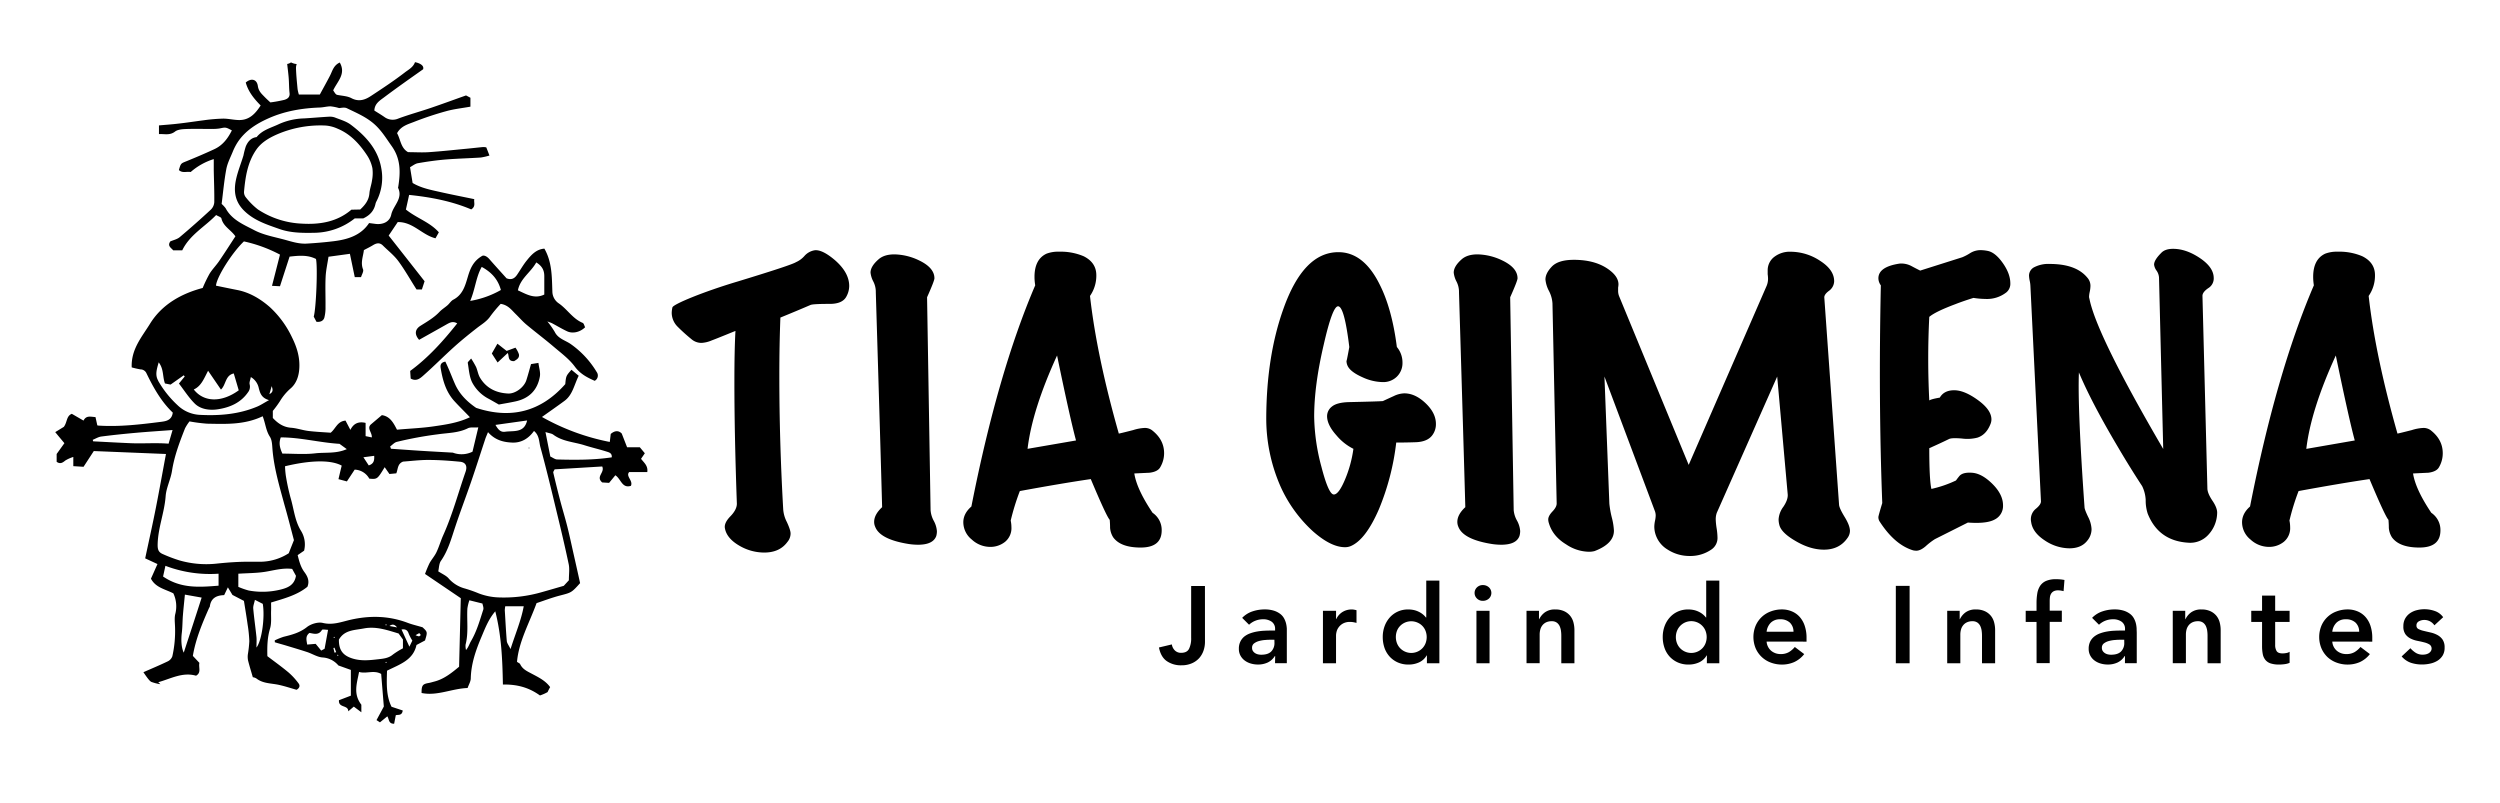 <svg id="Capa_1" data-name="Capa 1" xmlns="http://www.w3.org/2000/svg" viewBox="0 0 1253.28 402.46"><path d="M236,340.17c.16-7.34,2.48-14.05,5.29-20.71,1.88-4.43,3.53-8.93,7-13,3.13,12.29,3.59,24.41,3.82,36.7,6.84-.1,12.75,1.3,18.57,5.48a20.5,20.5,0,0,0,3.84-1.69v0a27.73,27.73,0,0,1,1.27-2.49c-2.33-3.24-5.8-4.9-9.08-6.65-2.37-1.27-4.72-2.25-5.94-4.85-.22-.44-.89-.67-1.59-1.17.93-10.3,6.09-19.24,9.81-29.44,3.58-1.18,7.55-2.71,11.64-3.78,5.76-1.5,5.82-1.37,10.18-6.25-1-4.58-2.09-9.41-3.18-14.24s-2.05-9.4-3.22-14.07c-1.1-4.38-2.43-8.7-3.58-13.07q-1.83-7-3.47-14c-.11-.45.41-1,.67-1.65l23.86-1.44c1.47,3.06-3.42,5.06,0,8l3.46.22,3.13-3.81c2.82,1.77,3.31,6.72,7.8,5.3,1.24-2.64-2.78-4.81-.85-6.92h9.06c.47-3.19-1.73-4.74-3.13-6.63l1.9-2.78-2.5-3h-6.39l-2.68-6.88c-1.44-1.53-3.37-1.65-5.52.2-.14,1.17-.3,2.46-.48,4a113,113,0,0,1-34-12.52c3.87-2.76,7.62-5.36,11.3-8.07,4.07-3,4.81-7.92,7.12-12.59l-3.63-3c-2.71,3.07-2.71,3.07-3.1,7.2-12.35,14-27.47,17.58-44.68,11.9-4.74-3.25-8.41-7-10.6-11.94-1-2.25-1.89-4.54-2.84-6.8-.65-1.53-1.34-3.05-2-4.46-2.33.44-2.58,1.79-2.36,3.16,1,6.13,2.61,12,6.95,16.73,2.37,2.58,4.86,5,7.73,8-5.94,2.83-12,3.67-18.14,4.57s-12.16,1.1-18.43,1.68c-1.73-3.37-3.45-6.7-7.58-7.3L186,212.71c-2.27,2,.56,3.95.4,6.57l-3.12-.64V212c-4-.94-6.22.69-7.63,3.5l-2.44-4.65c-4.12.37-4.89,4-7.44,6.08-3.6-.27-7.42-.43-11.2-.89-2.89-.36-5.71-1.38-8.6-1.6-3.85-.28-6.63-2.15-9.2-4.91V206a55.73,55.73,0,0,0,3.59-4.91,26.43,26.43,0,0,1,5.46-6.48c2.8-2.48,4-6.12,4.22-9.88.37-5.58-1.2-10.69-3.68-15.66a49.16,49.16,0,0,0-11.09-15.12c-4.58-4-10-7.33-16.29-8.56-3.57-.7-7.14-1.45-10.7-2.18.29-4.2,8-16.51,14-22.19a71.24,71.24,0,0,1,18.08,6.62c-1.37,5.37-2.63,10.34-4,15.65l4,.21c1.61-5,3.21-9.91,4.81-14.85,4.79-.55,9.15-.91,13.23,1.17.92,3.68.11,24.76-1.12,28.91l1.36,2.58c1.86.25,3.43-.41,3.94-2a19.93,19.93,0,0,0,.6-5.53c.06-5-.18-10,.06-15,.16-3.31.92-6.6,1.44-10.07l10.73-1.47c.87,4.15,1.66,8,2.44,11.69H181c.35-1.24,1.41-2.86,1-3.89-1.36-3.45.09-6.56.42-9.66,1.65-.88,3.21-1.63,4.68-2.54,1.7-1,3.27-1.32,4.83.22,2.59,2.57,5.55,4.86,7.7,7.75,3.3,4.46,6,9.32,9.19,14.3h2.68l1.35-4.12c-6-7.64-11.88-15.15-18-22.9l4.54-6.76c7.69-.14,12.14,6.44,18.93,8.13l1.68-3c-4.51-5.12-11-7-16.52-11.42.47-2.09,1-4.44,1.62-7.33,11.11,1.15,21.44,3.17,31.13,7.27,2.48-1.57,1.18-3.53,1.55-5.14-5.79-1.2-11.06-2.23-16.3-3.4-5.09-1.15-10.28-2.09-14.63-4.72-.44-2.71-.82-5-1.29-7.9,1.17-.62,2.47-1.73,3.91-2,4.57-.8,9.19-1.46,13.81-1.85,5.9-.48,11.82-.61,17.73-1a30.57,30.57,0,0,0,4.36-1c-.69-1.78-1.15-3-1.59-4.09a8.59,8.59,0,0,0-1.54-.17c-2.78.26-5.54.59-8.32.85-6.3.6-12.59,1.29-18.9,1.72-3.42.24-6.87,0-10.45,0-3.7-2.1-3.72-6.3-5.51-9.51,1.93-3.58,5.4-4.45,8.43-5.64a159.79,159.79,0,0,1,16.18-5.39c3.91-1.09,8-1.52,12.16-2.27V49l-2.2-1.16c-6,2.12-11.82,4.27-17.73,6.28-5.37,1.82-10.85,3.32-16.17,5.29a7,7,0,0,1-7-.74c-1.66-1.16-3.41-2.19-5.06-3.24.12-3.45,2.7-5,4.65-6.46,6.48-4.87,13.12-9.53,19.79-14.24.61-1.91-1.71-3.09-4.07-3.56-.93,2.61-3.33,3.78-5.11,5.16-5.44,4.19-11.21,8-16.93,11.76-3,2-6.13,3.07-9.81,1.14-1.87-1-4.2-1.15-6.34-1.52-1.37-.23-1.38-.13-2.82-2.42,2.1-4.52,6.55-8.19,3.3-13.94-3.23,1.46-3.72,4.39-5,6.79-1.67,3.22-3.45,6.38-5,9.26h-10.5a21.46,21.46,0,0,1-.65-2.73c-.33-3.51-.69-7-.8-10.56a6.38,6.38,0,0,1,.35-2,7.74,7.74,0,0,1-2.84-.83,4.73,4.73,0,0,1-1.92.79c.3,2.65.59,4.86.76,7.08.2,2.51.14,5,.43,7.54.25,2.12-1.18,2.95-2.62,3.37a64.78,64.78,0,0,1-7,1.28c-1.09-1-2.18-2-3.22-3.09-1.44-1.45-2.72-2.75-3.06-5.15-.48-3.4-3.33-4.09-6.06-1.74,1.21,4.47,4,8,7.47,11.52-2.66,4.12-5.72,7.44-11,7.3-2.63-.06-5.25-.73-7.87-.71a84,84,0,0,0-9.35.78C98,60.82,93.58,61.52,89.16,62c-3,.36-6.1.57-9.47.87v4.35c2.82-.14,5.46.78,8.11-1.3,1.33-1,3.6-1.17,5.47-1.24,4.47-.16,9,0,13.43-.06a19,19,0,0,0,3.54-.25c2.9-.6,2.89-.65,6,1-2,4-4.57,7.44-8.7,9.37-4.63,2.16-9.35,4.16-14.08,6.09-2.75,1.11-2.8,1-3.78,4.41,1.75,1.71,3.94.6,5.91,1a31.84,31.84,0,0,1,11.57-6.48c0,2.12,0,3.86,0,5.59.1,5.35.34,10.71.26,16.06a5.75,5.75,0,0,1-1.73,3.69c-5.09,4.71-10.29,9.33-15.6,13.79-1.28,1.08-3.15,1.45-4.7,2.13-1.61,2.28.37,3.19,1.46,4.49h4.5c3.78-7.83,11.35-11.82,17-17.71,1,.64,2.5,1,2.66,1.74.93,4,4.8,5.71,7,8.93-2.73,4.18-5.38,8.34-8.16,12.41-1.48,2.18-3.38,4.07-4.77,6.3a70.73,70.73,0,0,0-3.47,7.18c-10.3,2.73-20.3,8-26.44,18-4,6.5-9.53,12.72-9.14,21.82a43.63,43.63,0,0,0,4.4,1A3.27,3.27,0,0,1,73.36,187c3.52,7.27,7.44,14.32,13.25,19.84-.47,3.92-3.52,4.33-5.94,4.64-10.37,1.32-20.77,2.55-31.27,1.88a3,3,0,0,1-.62-.13c-.31-1.43-.6-2.74-.91-4.14-2.37-.12-4.62-1-6,1.76L36,207.45c-2.83,1.15-2.21,4.18-4,6.54l-4.31,2.64c1.61,2,2.94,3.55,4.6,5.54l-3.89,5.42v3.91c1.75,1.29,3,.48,4.35-.64a18.35,18.35,0,0,1,4-1.79v4.62l5.13.32c1.8-2.75,3.53-5.42,5.14-7.89l36.18,1.47c-1.74,9.28-3.29,18-5,26.68s-3.6,17.08-5.42,25.64l6.16,2.86c-1.21,2.7-2.21,5-3.27,7.33,2.36,4.52,7.16,5.27,11.24,7.36a15.33,15.33,0,0,1,1,10.18c-.55,2.08-.23,4.42-.16,6.64A57.74,57.74,0,0,1,86.4,329a4.49,4.49,0,0,1-2.3,2.54c-3.95,1.91-8,3.59-12.21,5.45,1.26,1.83,3,4.45,4,4.86A21.5,21.5,0,0,0,80.42,343L79.33,342c6.41-1.78,12.15-5.2,18.94-3.26,2.81-1.52,1.16-4.19,1.7-6.43l-3.29-3.49c1.38-8.34,4.65-16.22,8.11-24,.12-.27.37-.51.4-.78.53-4.17,3.31-5.59,7.18-5.69l1.87-3.91,2.29,3.8,5.76,3c.61,3.83,1.29,7.85,1.85,11.89a66.64,66.64,0,0,1,.85,8.32,58.4,58.4,0,0,1-.73,6.54,9.76,9.76,0,0,0,.09,3.1c.66,2.66,1.49,5.28,2.39,8.41a4.48,4.48,0,0,1,1.81.64c3.32,2.59,7.4,2.35,11.2,3.18,3,.65,5.88,1.62,8.92,2.48,1.26-.69,2-1.88,1-3.21a33.61,33.61,0,0,0-5-5.46c-3.47-2.91-7.17-5.54-10.64-8.19-.12-4.94,0-9.35,1.33-13.8.86-2.81.43-6,.54-9,.05-1.3,0-2.61,0-4.1,6.59-2,13.11-3.72,18.21-7.89,1.24-3-.08-5.42-1.5-7.34-1.91-2.59-2.61-5.43-3.39-8.52l3.23-2.23a12.92,12.92,0,0,0-1.52-9.89c-3.17-5.09-3.6-11.06-5.27-16.63a106.86,106.86,0,0,1-2.38-11.13,44.1,44.1,0,0,1-.39-4.67c13-3.13,23.1-3.24,28.41-.32-.49,2-1,4.12-1.62,6.79l4.22,1.13,3.9-5.91a8.71,8.71,0,0,1,7.33,4.52c4,.35,4,.35,7.72-5.74l2.38,3.41,3.44-.33c.9-2.15.53-4.78,3.39-5.88,4-.29,8.37-.85,12.72-.83,5.27,0,10.54.39,15.78.89,2.83.27,3.84,2.11,2.85,5-3.69,10.6-6.56,21.49-11.18,31.77-1.26,2.79-2.09,5.78-3.4,8.54-.93,2-2.45,3.64-3.51,5.56a57,57,0,0,0-2.25,5.39L231,299.88c-.28,11.56-.57,23.16-.85,34.36-4.06,3.38-7.72,6.22-12.36,7.42-1,.26-1.95.57-2.95.74-3,.51-3.53,1.26-3.5,5,7.8,1.63,15-2.19,23.08-2.49C234.92,343.37,235.93,341.78,236,340.17ZM113.11,104.39a14.7,14.7,0,0,0-2-2.16c.74-5.82,1.26-11.64,2.32-17.35.55-3,2-5.77,3.16-8.59a28.92,28.92,0,0,1,2.56-5c3.8-5.74,9.38-9.26,15.51-12,8.16-3.62,16.79-5.07,25.66-5.39,1.78-.06,3.56-.57,5.34-.59a23.44,23.44,0,0,1,4.31.86c.83,0,2.66-.53,3.93.09,4.8,2.34,9.77,4.39,13.87,8.08,3.52,3.16,5.82,7,8.52,10.8,4.75,6.61,4.47,13.39,3.34,20.61,0,.14-.13.31-.08.41,2.62,5.38-2.45,8.91-3.42,13.45-.76,3.57-4.15,5.14-8,4.62l-3.11-.41c-4.12,6.29-10.94,8.26-17.65,9.09-4.43.55-9,.94-13.53,1.21-3.79.23-7.29-.88-10.81-1.86-5.34-1.48-11-2.4-15.82-5C122,112.55,116.15,110.13,113.11,104.39Zm23.1,89.17c.54,1.78.93,2.89-1.17,4.06C135.49,196.07,135.76,195.11,136.21,193.56Zm-31.89-7.7,6.45,9.44c2.62-2.51,2.08-7.11,6.42-8.09.9,3,1.7,5.77,2.49,8.46-8.53,6.19-17.48,6.07-22.54-.42C100.9,193.53,102.22,189.86,104.32,185.86Zm-25,5c-1.67-2.89-.76-5.69.24-9.21,2.64,3.43,1.86,7.15,3.14,10.58l2.82.56,6.59-4.65.5.58-2.9,3.56c2.65,3.42,4.93,7.05,7.89,10s7.54,3.53,11.61,2.9c6-.92,11.48-3.23,15.15-8.56a4.59,4.59,0,0,0,.78-4c-.22-1,.33-2.13.61-3.6a8.41,8.41,0,0,1,4,5.64c.62,2.32,1.29,4.86,5.12,5.92-2.51,1.39-4.18,2.52-6,3.28-9.26,3.87-19,4.64-28.89,4.1a17.24,17.24,0,0,1-11-4.86A51.14,51.14,0,0,1,79.27,190.87ZM65.42,222.18c-6.24-.26-12.48-.62-18.72-.93l-.21-.76c1.43-.57,2.81-1.46,4.29-1.65,5.83-.76,11.67-1.36,17.52-1.88s11.93-.91,18.21-1.38c-.66,2.25-1.28,4.41-2,6.84C78,221.9,71.72,222.45,65.42,222.18Zm26.69,105c-1.25-2.6-1.36-6.43-1-9.61.39-3,.34-6,.58-9,.25-3.21.61-6.41,1-10.48l8.4,1.49C98.11,308.9,95.18,317.82,92.11,327.2Zm17.46-33.57c-9.56.76-18.8,1.56-27.82-4.6.37-1.65.72-3.25,1.18-5.36a62.74,62.74,0,0,0,26.64,3.95Zm19,31c0-2.12.14-3.69,0-5.24-.5-4.78-1.2-9.54-1.62-14.33-.11-1.28.49-2.61.84-4.32l3.94,2C132.86,309.22,131.31,321.16,128.56,324.63ZM140.9,295.5a37.93,37.93,0,0,1-16.22.53,37.12,37.12,0,0,1-5.2-1.82v-6.6c4.66-.3,9-.28,13.25-.93,4.48-.69,8.84-2.08,13.74-1.48l1.9,3.46C147.63,293.21,144.4,294.61,140.9,295.5Zm6.45-24.72c-.66,1.67-1.63,4.1-2.6,6.57a26.68,26.68,0,0,1-13.67,4.25c-2.27,0-4.52,0-6.78,0-5,0-10,.37-15,.87a48.6,48.6,0,0,1-19.39-1.55,73.61,73.61,0,0,1-8.52-3.25c-2.14-1-2.43-2.49-2.35-5.14.26-8.16,3.42-15.73,4-23.81.32-4.28,2.53-8.39,3.19-12.69,1.16-7.44,3.8-14.37,6.52-21.29A22.92,22.92,0,0,1,95,211.25a79.43,79.43,0,0,0,8.86,1.15c9.32.17,18.71.64,27.82-3.73,1.43,3.69,1.62,7.21,3.61,10.26,1.11,1.7,1.13,4.21,1.31,6.39.79,9.53,3.54,18.62,6,27.76C144.22,258.7,145.65,264.35,147.35,270.78ZM158,227.26c-5.38.63-10.9.14-16.44.14-1.09-2.47-2-5-.8-8.13,9.87,0,19.4,2.61,29.44,3.23.9.66,2.06,1.49,3.65,2.66C168.48,227.54,163.09,226.67,158,227.26Zm26.86,6.06-2.68-4.09,5.41-.72C187.74,231,187.28,232.53,184.85,233.32Zm71.09,92.08c-.91-1.89-1.79-2.94-1.89-4.06-.44-5.12-.68-10.26-1-15.4a13.87,13.87,0,0,1,.23-2h9.26C261.24,311.11,258.38,317.65,255.94,325.4Zm21.43-107.5c4.63,3.47,10.34,3.63,15.55,5.28,3.73,1.18,7.56,2.06,11.29,3.24,1.15.37,2.68.76,2.46,2.85-9,1.36-18.15,1.31-27.28,1.07-1.2,0-2.38-1-3.51-1.47-.8-4-1.55-7.79-2.44-12.28C275.31,217.19,276.54,217.28,277.37,217.9Zm-13.13-7.12c-1.44,6.42-6.78,5.05-11.07,5.66-2.36.33-3.57-1.32-4.8-3.43Zm-37,16.19a3.25,3.25,0,0,0-.88-.09c-5.3-.31-10.6-.58-15.9-.92-4.83-.3-9.66-.67-14.49-1l-.39-1.16c1.12-.79,2.13-2,3.37-2.29a186.7,186.7,0,0,1,20.63-3.8c5-.72,10.21-.65,14.94-3,1.31-.67,3.14-.31,5.25-.46l-2.91,12.19A12.38,12.38,0,0,1,227.23,227Zm-2.38,62.94c-1.22-1.37-3.1-2.14-5.17-3.5.41-1.71.36-3.83,1.34-5.24,3.66-5.25,5.24-11.28,7.22-17.2,2.48-7.48,5.3-14.84,7.86-22.28,2.46-7.16,4.75-14.37,7.13-21.56.32-1,.75-1.89,1.39-3.5,3.5,4,7.72,5.07,12.2,5.24s8.12-2,10.86-5.83c2.76,2.27,2.49,5.48,3.21,8.11,2.89,10.55,5.45,21.19,8,31.82,2.17,8.94,4.3,17.88,6.19,26.87.51,2.42.08,5,.08,8.06l-2.56,2.78c-3.81,1.1-7.44,2.17-11.09,3.19a68.36,68.36,0,0,1-21.64,2.62,30.84,30.84,0,0,1-9.85-2,67.93,67.93,0,0,0-6.89-2.44A16.46,16.46,0,0,1,224.85,289.91Zm8.55,33.17c1.53-6,.53-12.06.89-18.08a22.85,22.85,0,0,1,1-4.07l6.55,1.63c.14.91.71,2.13.41,3.07-1.74,5.37-3.25,10.84-6.15,15.77-.82,1.41-1.25,3.05-2.5,4.47A8.67,8.67,0,0,1,233.4,323.08Z"/><path d="M251,152.33a67.08,67.08,0,0,0-5.13,6.12c-1.68,2.54-4.17,4-6.45,5.73-3.94,3.08-7.85,6.21-11.57,9.55-5.18,4.65-10.08,9.61-15.28,14.22-1.72,1.53-3.7,3.51-6.69,1.82-.07-1.05-.15-2.22-.25-3.82,8.95-6.54,16.4-14.8,23.58-23.83-2.36-1.39-4-.23-5.77.75-4.44,2.51-8.9,5-13.33,7.49-2.33-2.63-2.22-5.17.63-7,3.36-2.12,6.79-4.06,9.57-7,1.19-1.26,2.74-2.19,4.06-3.35,1-.88,1.75-2.19,2.89-2.78,4.67-2.44,5.9-6.83,7.25-11.41,1.16-3.92,2.61-7.91,7.31-10.59.9-.32,2.25.24,3.46,1.62,2.92,3.34,5.91,6.61,8.65,9.67,2.54,1,4.06,0,5.26-1.73,1.65-2.4,3.09-5,4.91-7.23,2.3-2.86,4.79-5.61,8.81-5.91,3.89,6.8,3.73,14.16,4,21.43A7.24,7.24,0,0,0,280,152c4.33,2.92,7.06,7.77,12.09,9.86.62.25.84,1.46,1.23,2.2-2.47,2.44-6.24,3.37-9.08,2-2.51-1.18-4.89-2.62-7.34-3.93-.57-.3-1.2-.5-2.5-1a43.69,43.69,0,0,1,3.69,5.24c1.72,3.52,5.46,4.24,8.24,6.27a46,46,0,0,1,12.8,13.86,3,3,0,0,1-1,4.41c-3.76-1.66-7.24-3.42-10-7.17s-6.94-6.84-10.65-10c-4.47-3.8-9.17-7.33-13.68-11.1-1.87-1.57-3.47-3.45-5.23-5.16C256.49,155.46,254.75,152.91,251,152.33Zm17.84-20.78c-2.79,5.06-8,8-9.21,14,4.37,2,8.33,4.48,13.23,2.11,0-3.27,0-6.24,0-9.2S271.77,133.35,268.82,131.55Zm-33.1,19.3a46.65,46.65,0,0,0,15.36-5.47c-1.47-5.42-4.77-8.94-9.61-11.58C238.61,138.87,238.28,144.84,235.72,150.85Z"/><path d="M266.21,182.52l3.71-.59c.29,2.4,1.1,4.72.72,6.84-1.2,6.74-5.36,10.95-12.1,12.43-3,.66-6,1.14-8.47,1.6-2.1-1.19-3.61-2.08-5.15-2.91a19.4,19.4,0,0,1-8.18-8.11c-1.49-2.92-1.66-6.52-2.24-9.85-.08-.46.8-1.1,1.68-2.21a44.17,44.17,0,0,1,2.48,4.25c.76,1.73,1,3.72,1.94,5.31,3.15,5.33,8.16,7.73,14.17,8,3.63.15,8-3.19,9.1-6.69C264.71,188,265.41,185.3,266.21,182.52Z"/><path d="M249.36,172.3l4.63,3.62,4.41-1.63a12.11,12.11,0,0,1,1.74,3.31c.37,2-1.31,2.73-2.4,3.45-3.36.11-2.42-2.61-3.19-4.09l-5.1,4.76c-1.12-1.76-1.95-3-2.89-4.51Z"/><path d="M175.89,348.74v-12.9l-6.25-2.24a11.17,11.17,0,0,0-7.85-4c-2.64-.15-5.18-1.85-7.82-2.72-3.59-1.18-7.22-2.24-10.83-3.34-1.79-.54-3.58-1-5.36-1.56l-.05-.94a33.78,33.78,0,0,1,4.49-1.82c4.13-1,8.07-2.05,11.61-4.83,2-1.6,5.62-2.7,8-2.11,5,1.21,9.35-.53,13.75-1.55,9.86-2.27,19.39-2.06,28.86,1.53,2.17.82,4.46,1.34,7.38,2.2,2.53,2.35,2.53,2.35,1.25,6.61l-4.28,2.27c-1.67,7.7-8.5,9.72-14.77,12.89-.18,6.21-.52,12.48,2.26,18.08l5.61,1.86c-.34,2.79-2.46,2-3.48,2.39-.31,1.61-.58,3-.82,4.26-2.92.06-2.43-2.26-3.43-3.7l-3.69,3L188.75,361l3.67-6.81c-.4-4.91-.87-10.63-1.33-16.33-3.65-2.11-7.37.06-11.09-1-1,5.54-3.11,10.87,1.15,16.43v3.79l-3.78-2.85-2.79,2.37c.07-3.36-5-1.53-4.65-5.57Zm23.47-34.16,1.87.86c1.31,2.87,2.63,5.73,4,8.76l1.48-3.06a22.21,22.21,0,0,1-1.84-3.54c-.64-2-2-2.32-3.77-2l-1.86-.86c-1-1.26-2.12-2.32-4-.92Zm.47,3c-5.66-1.68-11.25-3.72-17.46-2.53-4.67.9-9.67.69-12.47,5.6-.08,5.07,1.87,7.83,6.49,9.36s9.08.95,13.57.44c2.32-.27,4.87-.53,6.93-2.26A39.55,39.55,0,0,1,202,325v-4.41ZM154,323.13l4.25-.36,2.77,3.38,1.71-.93,1.73-9.49c-1.22,0-2.81-.37-3.06.06-1.66,2.81-4.12,1.86-6.26,1.5C153,318.93,153.64,320.81,154,323.13Zm54.32-4.71A6.08,6.08,0,0,0,210,319c.33,0,.63-.41.94-.63-.23-.31-.41-.81-.69-.88S209.57,317.75,208.33,318.42Zm-40.63,8.77.84-.24c-.29-.75-.57-1.51-.86-2.26l-.54.16Zm25.86,4.58-.33.29.29.32c.11-.1.3-.19.3-.29S193.65,331.87,193.56,331.77Zm-23.9-3.26-.29-.33c-.11.1-.29.19-.3.29a.39.39,0,0,0,.27.3C169.44,328.78,169.55,328.6,169.66,328.51Zm23.86-14.94.32-.29c-.09-.11-.18-.3-.29-.3a.39.39,0,0,0-.3.27C193.25,313.35,193.42,313.46,193.52,313.57Zm-26,6.27.32-.29c-.1-.11-.19-.3-.29-.3a.38.38,0,0,0-.3.27C167.27,319.62,167.45,319.73,167.55,319.84Z"/><path d="M265.22,224.34c.07.09.22.19.21.27s-.17.16-.26.23l-.23-.27Z"/><path d="M182.08,109.5h-4.26a33.23,33.23,0,0,1-20.1,7.2c-6,.11-11.95.12-17.67-1.91-6.32-2.24-12.69-4.22-17.74-9.23-4.59-4.57-5.22-9.81-4-15.51.87-4.1,2.49-8,3.73-12.09a40.63,40.63,0,0,1,1.19-4.59c1-2.34,2.58-4.3,5.42-4.64,2.89-3.63,7.33-4.66,11.23-6.54a32.92,32.92,0,0,1,12.55-2.83c4.14-.25,8.27-.62,12.41-.86a7.61,7.61,0,0,1,3,.38c2.72,1.09,5.7,1.9,8,3.62C183.15,68,189.39,74.71,191.08,84a25.73,25.73,0,0,1-2.31,16.85,5.14,5.14,0,0,0-.5,1.22C187.56,105.49,185.6,107.86,182.08,109.5Zm-1.5-4.47c2.44-2.26,4.33-4.65,4.61-8.1.17-2.16,1-4.25,1.29-6.4a19.54,19.54,0,0,0,.21-6.23A18.64,18.64,0,0,0,184,77.85c-3.77-5.69-8.31-10.68-14.81-13.36a17.74,17.74,0,0,0-5.87-1.55,54.79,54.79,0,0,0-24.85,4.61c-3.71,1.68-7.5,3.88-10,7.5-4.38,6.34-5.46,13.66-6.14,21.07A4.15,4.15,0,0,0,123.3,99a34.71,34.71,0,0,0,6,6,43.43,43.43,0,0,0,22.25,7.12c8.81.51,17.5-.9,24.61-7Z"/><path d="M424.31,148.64c-1.29,2.46-4.05,3.7-8.27,3.7-5.52,0-8.74.17-9.68.52q-6.51,2.82-15.14,6.34-.53,13.38-.53,29.4,0,32.57,1.94,66.71a16.27,16.27,0,0,0,1.85,6.42q1.84,4,1.85,5.72a6.54,6.54,0,0,1-1.59,4.23Q390.87,277,383.13,277a24.67,24.67,0,0,1-12.77-3.61q-6.06-3.62-6.95-8.54-.53-2.64,2.73-6t3.26-6.34q-1.25-35-1.24-61.25,0-15.86.53-25.35c-.12,0-8.76,3.59-11.93,4.76a15,15,0,0,1-5.1,1.23,7.68,7.68,0,0,1-5.11-1.94,89.09,89.09,0,0,1-7-6.33,9.93,9.93,0,0,1-2.81-6.69,12.88,12.88,0,0,1,.35-2.82c.35-1.64,15.91-8,32.7-13q27.11-8.26,29.22-9.68a12.19,12.19,0,0,0,4.31-3.17,8.7,8.7,0,0,1,5.19-2.82q3.87-.34,10.21,5.11,7,6.17,7,12.85A11.12,11.12,0,0,1,424.31,148.64Z"/><path d="M469.37,268.68c-1.05,2.94-4.11,4.4-9.15,4.4a31.81,31.81,0,0,1-4.58-.35q-14.43-2.28-16.89-8.62a6.07,6.07,0,0,1-.53-2.47c0-2.46,1.35-4.93,4-7.39q-.7-26.4-3.17-107.72a11.33,11.33,0,0,0-1.23-5.37,12.39,12.39,0,0,1-1.41-4.49q0-3.16,4.05-6.69,2.81-2.46,7.92-2.46a29.64,29.64,0,0,1,12.32,3q7.74,3.69,7.74,9,0,1.23-3.69,9.5l1.76,106.67a13.08,13.08,0,0,0,1.58,5.37,12.82,12.82,0,0,1,1.59,5.19A8.72,8.72,0,0,1,469.37,268.68Z"/><path d="M581.67,234.18q-1.23,2.3-5.46,2.82c-.23,0-2.76.12-7.57.35q1.23,7.92,9.16,19.72a10.39,10.39,0,0,1,4.57,8.8q0,8.63-10.56,8.62-10,0-13.73-5.1a10.28,10.28,0,0,1-1.58-4.75q0-1.93-.18-4.05-1.58-1.59-9.5-20.42-14.45,2.12-35.56,6a116.92,116.92,0,0,0-4.58,14.79,16.69,16.69,0,0,1,.36,3.34,8.85,8.85,0,0,1-3.17,7.31,11.7,11.7,0,0,1-7.57,2.55,13.59,13.59,0,0,1-9.15-3.7,11.14,11.14,0,0,1-4.23-8.62q0-4.4,4.05-7.92,13.2-67.07,32-110.89a25.17,25.17,0,0,1-.36-4.23q0-8.79,6-11.62a16.29,16.29,0,0,1,6.34-1,29.2,29.2,0,0,1,12.32,2.29q6.33,3.16,6.33,9.5a17.77,17.77,0,0,1-3.17,10.39q3.35,29.93,14.44,69,1.05-.18,7.22-1.76a22.19,22.19,0,0,1,5.63-1.06,6,6,0,0,1,3.69,1.06c4.11,3.16,6.17,7,6.17,11.61A13.81,13.81,0,0,1,581.67,234.18Zm-42.25-13.37q-3-11.1-9.5-42.6Q517.43,205.5,515.13,225Z"/><path d="M717.91,218.34c-1.65,2.11-4.4,3.23-8.28,3.35q-4.92.17-9.68.17a124.46,124.46,0,0,1-8.62,33.27q-6.69,15.5-14.26,18.66a7.13,7.13,0,0,1-2.82.53q-7,0-16-7.92A68.17,68.17,0,0,1,642,244a84.62,84.62,0,0,1-7.21-34.85q.17-30.8,8.62-54.39,10-28.16,27.28-28.34,12.85-.17,20.95,16.19,6.17,12.15,8.62,31.34a12.07,12.07,0,0,1,2.82,7.74,9.47,9.47,0,0,1-2.82,7.13,9.69,9.69,0,0,1-7,2.73,25,25,0,0,1-10.12-2.38q-5.37-2.37-7.13-5a5.91,5.91,0,0,1-1-3.34q0,.89,1.41-6.86-2.48-20.43-5.64-20.42-2.81,0-7.21,19.36-4.75,20.25-4.76,35.91a101.89,101.89,0,0,0,3.61,25.08q3.61,14,6.25,14,2.46,0,5.63-7.57A60.59,60.59,0,0,0,678.48,225a26.38,26.38,0,0,1-8.45-6.69q-4.75-5.28-4.75-9.68a6.1,6.1,0,0,1,2.46-4.84q2.46-2,8.27-2.2,15.68-.35,17.25-.53,2.64-1.23,5.55-2.55a12.76,12.76,0,0,1,5.19-1.32q5.46,0,10.65,4.93t5.19,10.38A9.12,9.12,0,0,1,717.91,218.34Z"/><path d="M761.73,268.68c-1.05,2.94-4.11,4.4-9.15,4.4a31.7,31.7,0,0,1-4.58-.35q-14.43-2.28-16.9-8.62a6.23,6.23,0,0,1-.52-2.47c0-2.46,1.34-4.93,4-7.39q-.72-26.4-3.17-107.72a11.23,11.23,0,0,0-1.24-5.37,12.53,12.53,0,0,1-1.4-4.49c0-2.11,1.34-4.34,4-6.69q2.82-2.46,7.93-2.46a29.68,29.68,0,0,1,12.32,3q7.74,3.69,7.74,9,0,1.23-3.69,9.5l1.76,106.67A12.93,12.93,0,0,0,760.5,261a12.77,12.77,0,0,1,1.58,5.19A9.08,9.08,0,0,1,761.73,268.68Z"/><path d="M926.13,269.74q-4.05,5.81-11.79,5.81-7.05,0-14.61-4.58-6.87-4.05-7.75-7.92a11.16,11.16,0,0,1-.35-2.64,11.69,11.69,0,0,1,2.38-6.34c1.58-2.34,2.31-4.4,2.2-6.16l-5.28-59.14-30.28,68.3a9.55,9.55,0,0,0-.53,3.34,34.27,34.27,0,0,0,.44,4.4,33,33,0,0,1,.44,4.58,6.94,6.94,0,0,1-3.16,6.16,18.45,18.45,0,0,1-10.74,3.17,20.12,20.12,0,0,1-11.18-3.26,13.71,13.71,0,0,1-6.25-8.54,13.35,13.35,0,0,1-.35-2.81,16.17,16.17,0,0,1,.35-3,14.23,14.23,0,0,0,.35-2.64,6.53,6.53,0,0,0-.35-2.11l-25.34-67.59,2.46,63.72a48.36,48.36,0,0,0,1.23,6.95,32.19,32.19,0,0,1,1.06,6.6q0,6.51-9.68,10.21a10.81,10.81,0,0,1-3,.35,21,21,0,0,1-11.27-3.69q-6.69-4.05-8.63-10.56a6.33,6.33,0,0,1-.35-1.94q0-1.76,2.12-4c1.4-1.47,2.11-2.79,2.11-4l-2.11-100.33a15.64,15.64,0,0,0-1.77-6.25,15.3,15.3,0,0,1-1.75-5.72c0-2,1-4.14,3.16-6.42s5.81-3.44,11.09-3.44q11.63,0,18.48,5.64c2.58,2.11,3.88,4.34,3.88,6.68a10.4,10.4,0,0,1-.18,1.59v1.58a7.13,7.13,0,0,0,.53,2.82l34.85,84.49,39.08-89.77a9.21,9.21,0,0,0,.7-3.7,18.25,18.25,0,0,0-.18-2.11v-2.11a8.41,8.41,0,0,1,3.7-6.87,12.75,12.75,0,0,1,7.92-2.29,26.87,26.87,0,0,1,14.7,4.58q7.13,4.57,7,10.39a6.14,6.14,0,0,1-2.64,4.66c-1.64,1.23-2.4,2.38-2.29,3.43l7.4,103.85c.11,1.18,1.05,3.2,2.81,6.08s2.64,5.19,2.64,7A6.12,6.12,0,0,1,926.13,269.74Z"/><path d="M1005.87,146.53a15.77,15.77,0,0,1-10.39,3.34,42.56,42.56,0,0,1-6.16-.53q-5.1,1.59-9.15,3.17-9.87,3.7-13,6.34a416.41,416.41,0,0,0,0,41.89q1.07-.7,5.28-1.41c1.41-2.46,3.81-3.69,7.22-3.69s7.36,1.64,11.88,4.92,6.78,6.52,6.78,9.69a6.23,6.23,0,0,1-.53,2.46q-2.12,5.28-6.51,6.69a20.38,20.38,0,0,1-7.75.44c-3.4-.29-5.57-.21-6.51.26q-4.05,2-9.86,4.58,0,15.84,1.06,20.42a57.15,57.15,0,0,0,12.32-4.23c.59-.82,1.17-1.58,1.76-2.29,1.17-1.29,3.28-1.81,6.34-1.58q4.92.36,10.21,5.63t5.28,10.74a7.54,7.54,0,0,1-4.05,7q-4,2.29-13.56,1.59L970,270.27a32.85,32.85,0,0,0-4.58,3.52c-1.76,1.52-3.34,2.29-4.75,2.29a7.89,7.89,0,0,1-1.58-.18q-9.34-2.82-16.9-14.61a4,4,0,0,1-.53-2.11c0-.35.64-2.7,1.94-7q-1.95-51.22-.71-109.13a6.14,6.14,0,0,1-1.23-3.52q0-5.82,10.74-7.4a10.82,10.82,0,0,1,5.81,1.24q2.28,1.23,4.4,2.28l21.12-6.69a25.31,25.31,0,0,0,4-2.11A9.83,9.83,0,0,1,993,125.4a18.71,18.71,0,0,1,3.34.36q3.87.7,7.66,6.07T1007.8,142A5.58,5.58,0,0,1,1005.87,146.53Z"/><path d="M1111.48,257.42a16.46,16.46,0,0,1-4.4,10.65,12.21,12.21,0,0,1-10,4q-15-.88-20.42-14.61a21.47,21.47,0,0,1-1-6.87,17.84,17.84,0,0,0-1.76-6.86q-6.52-10-12-19.36-13.38-22.53-19.72-37.67-.7,18,2.82,67.59c0,.7.59,2.29,1.76,4.75a15.16,15.16,0,0,1,1.76,6.16,9.06,9.06,0,0,1-2.11,5.81q-3,3.87-9,3.87a22.49,22.49,0,0,1-12.41-4q-6.08-4-6.77-9.24a6.73,6.73,0,0,1,2.28-6.51q2.82-2.28,2.64-4l-5.28-107.72a14.23,14.23,0,0,0-.35-2.64,15.15,15.15,0,0,1-.35-2.64,4.77,4.77,0,0,1,2.73-4.23,15.41,15.41,0,0,1,7.65-1.58q13.21,0,18.84,6.86a6.11,6.11,0,0,1,1.58,4.23,15.47,15.47,0,0,1-.35,2.81,14.32,14.32,0,0,0-.35,2.47,3.22,3.22,0,0,0,.18,1.05q3.51,18,37,75.34l-2.11-85.9a6.79,6.79,0,0,0-1.24-3.52,6.34,6.34,0,0,1-1.23-3q0-2.28,3.52-5.81,1.93-2.11,6-2.11,6.51,0,13.37,4.58t7,9.85a5.67,5.67,0,0,1-2.73,5.28q-2.91,2-2.91,3.88l2.47,96.46q0,2.46,2.55,6.24T1111.48,257.42Z"/><path d="M1222.72,234.18c-.83,1.53-2.64,2.47-5.46,2.82q-.36,0-7.57.35,1.23,7.92,9.15,19.72a10.4,10.4,0,0,1,4.58,8.8q0,8.63-10.56,8.62-10,0-13.73-5.1a10.28,10.28,0,0,1-1.58-4.75c0-1.29-.07-2.64-.18-4.05q-1.59-1.59-9.51-20.42-14.43,2.12-35.55,6a115.28,115.28,0,0,0-4.58,14.79,16.65,16.65,0,0,1,.35,3.34,8.84,8.84,0,0,1-3.16,7.31,11.72,11.72,0,0,1-7.57,2.55,13.64,13.64,0,0,1-9.16-3.7,11.16,11.16,0,0,1-4.22-8.62q0-4.4,4-7.92,13.2-67.07,32-110.89a26.24,26.24,0,0,1-.35-4.23q0-8.79,6-11.62a16.27,16.27,0,0,1,6.33-1,29.14,29.14,0,0,1,12.32,2.29q6.35,3.16,6.34,9.5a17.84,17.84,0,0,1-3.17,10.39q3.35,29.93,14.44,69,1-.18,7.21-1.76a22.25,22.25,0,0,1,5.64-1.06,6,6,0,0,1,3.69,1.06c4.11,3.16,6.16,7,6.16,11.61A13.8,13.8,0,0,1,1222.72,234.18Zm-42.25-13.37q-3-11.1-9.5-42.6-12.51,27.28-14.79,46.82Z"/><path d="M604.07,321.75a13.52,13.52,0,0,1-.74,4.44,11,11,0,0,1-2.19,3.76,10.59,10.59,0,0,1-3.65,2.57,12.61,12.61,0,0,1-5.1,1,12.41,12.41,0,0,1-7.53-2.14c-2-1.42-3.24-3.69-3.87-6.79l6.47-1.54a5.3,5.3,0,0,0,1.56,3.07,4.3,4.3,0,0,0,3.05,1.15c2,0,3.31-.66,4-2a11.7,11.7,0,0,0,1.07-5.51v-26h6.91Z"/><path d="M639.26,328.88h-.17a8.49,8.49,0,0,1-3.62,3.26,11.43,11.43,0,0,1-4.82,1,12.7,12.7,0,0,1-3.53-.49,9.41,9.41,0,0,1-3.07-1.48,7.59,7.59,0,0,1-2.17-2.47,6.93,6.93,0,0,1-.82-3.45,7.87,7.87,0,0,1,.77-3.65,7.52,7.52,0,0,1,2-2.52,10.57,10.57,0,0,1,3-1.61,20.53,20.53,0,0,1,3.53-.91,30.72,30.72,0,0,1,3.7-.38c1.24-.06,2.42-.08,3.51-.08h1.65v-.72a4.3,4.3,0,0,0-1.7-3.7,7.22,7.22,0,0,0-4.33-1.23,10.21,10.21,0,0,0-3.89.74,9.82,9.82,0,0,0-3.13,2l-3.45-3.45a12.64,12.64,0,0,1,5.12-3.23,18.86,18.86,0,0,1,6.06-1,15.25,15.25,0,0,1,4.71.63,10.31,10.31,0,0,1,3.18,1.62,7.1,7.1,0,0,1,1.95,2.27,10.88,10.88,0,0,1,1,2.6,14.75,14.75,0,0,1,.36,2.55c0,.82,0,1.55,0,2.17v15.12h-5.91Zm-.39-8.17H637.5c-.91,0-1.94,0-3.07.11a16.08,16.08,0,0,0-3.2.52,7.19,7.19,0,0,0-2.55,1.21,2.62,2.62,0,0,0-1,2.22,2.75,2.75,0,0,0,.41,1.56,3.64,3.64,0,0,0,1.07,1.07,4.47,4.47,0,0,0,1.48.63,7,7,0,0,0,1.64.19q3.4,0,5-1.62a5.94,5.94,0,0,0,1.62-4.41Z"/><path d="M663.21,306.19h6.57v4.16h.11a8.24,8.24,0,0,1,3.13-3.56,8.63,8.63,0,0,1,4.66-1.26,6.45,6.45,0,0,1,1.17.11c.39.07.78.16,1.18.27v6.36c-.55-.15-1.08-.26-1.61-.36a9.32,9.32,0,0,0-1.57-.13,7.06,7.06,0,0,0-3.7.85,6.62,6.62,0,0,0-2.13,1.94,6.26,6.26,0,0,0-1,2.19,8.78,8.78,0,0,0-.25,1.65v14.08h-6.57Z"/><path d="M715.33,328.55h-.11a8.44,8.44,0,0,1-3.84,3.51,12.4,12.4,0,0,1-5.2,1.09,13.11,13.11,0,0,1-5.46-1.07,12.17,12.17,0,0,1-4.08-2.93,12.64,12.64,0,0,1-2.58-4.38,16.53,16.53,0,0,1-.87-5.43,15.6,15.6,0,0,1,.93-5.43,13.5,13.5,0,0,1,2.6-4.38,12.07,12.07,0,0,1,4-2.93,12.21,12.21,0,0,1,5.15-1.07,13,13,0,0,1,3.29.38,11.61,11.61,0,0,1,2.52,1,10.21,10.21,0,0,1,1.87,1.29,9.07,9.07,0,0,1,1.26,1.34H715V291.06h6.58v41.43h-6.25Zm-15.57-9.21a8.74,8.74,0,0,0,.52,3,7.41,7.41,0,0,0,1.54,2.52,7.76,7.76,0,0,0,11.35,0,7.54,7.54,0,0,0,1.53-2.52,8.68,8.68,0,0,0,0-5.92,7.43,7.43,0,0,0-4-4.27,7.79,7.79,0,0,0-8.91,1.75,7.41,7.41,0,0,0-1.54,2.52A8.74,8.74,0,0,0,699.76,319.34Z"/><path d="M739.23,297.25a3.81,3.81,0,0,1,1.17-2.77,4.07,4.07,0,0,1,3-1.17,4.33,4.33,0,0,1,3,1.12,3.84,3.84,0,0,1,0,5.65,4.37,4.37,0,0,1-3,1.12,4,4,0,0,1-3-1.18A3.81,3.81,0,0,1,739.23,297.25Zm.93,8.94h6.57v26.3h-6.57Z"/><path d="M765.26,306.19h6.25v4.22h.11a9.2,9.2,0,0,1,2.85-3.43,8.4,8.4,0,0,1,5.2-1.45,10.21,10.21,0,0,1,4.47.88,8.46,8.46,0,0,1,3,2.3,8.78,8.78,0,0,1,1.64,3.29,15.08,15.08,0,0,1,.5,3.89v16.6h-6.58V319.18c0-.73,0-1.55-.11-2.44a8.59,8.59,0,0,0-.58-2.52,4.69,4.69,0,0,0-1.45-2,4.15,4.15,0,0,0-2.68-.79,6.22,6.22,0,0,0-2.77.55,5.35,5.35,0,0,0-1.87,1.48,5.76,5.76,0,0,0-1.06,2.13,9.57,9.57,0,0,0-.33,2.52v14.36h-6.58Z"/><path d="M855.69,328.55h-.11a8.47,8.47,0,0,1-3.83,3.51,12.47,12.47,0,0,1-5.21,1.09,13.06,13.06,0,0,1-5.45-1.07,12.31,12.31,0,0,1-4.09-2.93,12.46,12.46,0,0,1-2.57-4.38,16.27,16.27,0,0,1-.88-5.43,15.6,15.6,0,0,1,.93-5.43,13.35,13.35,0,0,1,2.61-4.38,11.93,11.93,0,0,1,4-2.93,12.26,12.26,0,0,1,5.16-1.07,13,13,0,0,1,3.29.38,12,12,0,0,1,2.52,1,9.79,9.79,0,0,1,1.86,1.29,9.07,9.07,0,0,1,1.26,1.34h.16V291.06h6.58v41.43h-6.25Zm-15.56-9.21a8.5,8.5,0,0,0,.52,3,7.54,7.54,0,0,0,1.53,2.52,7.76,7.76,0,0,0,11.35,0,7.39,7.39,0,0,0,1.53-2.52,8.68,8.68,0,0,0,0-5.92,7.39,7.39,0,0,0-1.53-2.52,7.68,7.68,0,0,0-12.88,2.52A8.5,8.5,0,0,0,840.13,319.34Z"/><path d="M885.62,321.64a6.67,6.67,0,0,0,2.3,4.61,7.22,7.22,0,0,0,4.77,1.64,7.94,7.94,0,0,0,4.14-1,11.68,11.68,0,0,0,2.93-2.55l4.71,3.56a13.39,13.39,0,0,1-5.15,4.06,15.23,15.23,0,0,1-6,1.2,16,16,0,0,1-5.6-1,13.16,13.16,0,0,1-7.59-7.16,14.91,14.91,0,0,1,0-11.34,13.33,13.33,0,0,1,3.05-4.36,13.13,13.13,0,0,1,4.54-2.79,15.79,15.79,0,0,1,5.6-1,12.78,12.78,0,0,1,5,1,10.7,10.7,0,0,1,3.89,2.77,12.64,12.64,0,0,1,2.52,4.46,18.79,18.79,0,0,1,.91,6.11v1.81Zm13.48-4.93a6.22,6.22,0,0,0-1.81-4.58,6.8,6.8,0,0,0-4.88-1.67,6.39,6.39,0,0,0-4.68,1.7,7.55,7.55,0,0,0-2.11,4.55Z"/><path d="M950.4,293.69h6.91v38.8H950.4Z"/><path d="M976.16,306.19h6.25v4.22h.11a9.2,9.2,0,0,1,2.85-3.43,8.42,8.42,0,0,1,5.21-1.45,10.19,10.19,0,0,1,4.46.88,8.37,8.37,0,0,1,3,2.3,8.63,8.63,0,0,1,1.64,3.29,15.08,15.08,0,0,1,.5,3.89v16.6h-6.58V319.18c0-.73,0-1.55-.11-2.44a8.59,8.59,0,0,0-.58-2.52,4.69,4.69,0,0,0-1.45-2,4.15,4.15,0,0,0-2.68-.79A6.22,6.22,0,0,0,986,312a5.22,5.22,0,0,0-1.86,1.48,5.78,5.78,0,0,0-1.07,2.13,9.57,9.57,0,0,0-.33,2.52v14.36h-6.58Z"/><path d="M1020.94,311.78h-5.43v-5.59h5.43v-3.73a29.86,29.86,0,0,1,.38-5,9.81,9.81,0,0,1,1.45-3.81,6.9,6.9,0,0,1,3-2.44,12.37,12.37,0,0,1,5-.85,21,21,0,0,1,4.17.39l-.44,5.59c-.48-.11-.93-.2-1.37-.28a8.74,8.74,0,0,0-1.37-.11,4.72,4.72,0,0,0-2.2.44,3.39,3.39,0,0,0-1.28,1.18,4.29,4.29,0,0,0-.61,1.73,15.28,15.28,0,0,0-.13,2.08v4.77h6.08v5.59h-6.08v20.71h-6.58Z"/><path d="M1065.28,328.88h-.17a8.47,8.47,0,0,1-3.61,3.26,11.43,11.43,0,0,1-4.82,1,12.77,12.77,0,0,1-3.54-.49,9.61,9.61,0,0,1-3.07-1.48,7.44,7.44,0,0,1-2.16-2.47,6.94,6.94,0,0,1-.83-3.45,8,8,0,0,1,.77-3.65,7.55,7.55,0,0,1,2.06-2.52,10.38,10.38,0,0,1,3-1.61,20.41,20.41,0,0,1,3.54-.91,30.31,30.31,0,0,1,3.7-.38c1.24-.06,2.41-.08,3.5-.08h1.65v-.72a4.3,4.3,0,0,0-1.7-3.7,7.2,7.2,0,0,0-4.33-1.23,10.21,10.21,0,0,0-3.89.74,9.82,9.82,0,0,0-3.13,2l-3.45-3.45a12.61,12.61,0,0,1,5.13-3.23,18.76,18.76,0,0,1,6-1,15.28,15.28,0,0,1,4.72.63,10.54,10.54,0,0,1,3.18,1.62,7.06,7.06,0,0,1,1.94,2.27,10.51,10.51,0,0,1,1,2.6,13.8,13.8,0,0,1,.35,2.55c0,.82.06,1.55.06,2.17v15.12h-5.92Zm-.38-8.17h-1.37c-.92,0-1.94,0-3.07.11a16.07,16.07,0,0,0-3.21.52,7.27,7.27,0,0,0-2.55,1.21,2.64,2.64,0,0,0-1,2.22,2.83,2.83,0,0,0,.41,1.56,3.64,3.64,0,0,0,1.07,1.07,4.57,4.57,0,0,0,1.48.63,7.12,7.12,0,0,0,1.64.19q3.4,0,5-1.62a5.94,5.94,0,0,0,1.62-4.41Z"/><path d="M1089.23,306.19h6.25v4.22h.11a9.2,9.2,0,0,1,2.85-3.43,8.4,8.4,0,0,1,5.2-1.45,10.21,10.21,0,0,1,4.47.88,8.46,8.46,0,0,1,3,2.3,8.78,8.78,0,0,1,1.64,3.29,15.08,15.08,0,0,1,.5,3.89v16.6h-6.58V319.18c0-.73,0-1.55-.11-2.44a8.59,8.59,0,0,0-.58-2.52,4.69,4.69,0,0,0-1.45-2,4.15,4.15,0,0,0-2.68-.79,6.22,6.22,0,0,0-2.77.55,5.35,5.35,0,0,0-1.87,1.48,5.94,5.94,0,0,0-1.07,2.13,10,10,0,0,0-.32,2.52v14.36h-6.58Z"/><path d="M1128.58,311.78v-5.59H1134v-7.62h6.57v7.62h7.24v5.59h-7.24v11.51a5.76,5.76,0,0,0,.74,3.12c.5.77,1.48,1.15,2.94,1.15a10.36,10.36,0,0,0,1.91-.19,4.07,4.07,0,0,0,1.65-.63v5.54a8.73,8.73,0,0,1-2.55.68,20.85,20.85,0,0,1-2.66.19,13.56,13.56,0,0,1-4.3-.57,5.67,5.67,0,0,1-2.63-1.76,6.64,6.64,0,0,1-1.32-2.93,21.18,21.18,0,0,1-.35-4.06V311.78Z"/><path d="M1169.2,321.64a6.63,6.63,0,0,0,2.3,4.61,7.22,7.22,0,0,0,4.77,1.64,7.87,7.87,0,0,0,4.13-1,11.72,11.72,0,0,0,2.94-2.55l4.71,3.56a13.46,13.46,0,0,1-5.15,4.06,15.24,15.24,0,0,1-6,1.2,16,16,0,0,1-5.59-1,13.44,13.44,0,0,1-4.55-2.8,13.3,13.3,0,0,1-3-4.36,14.91,14.91,0,0,1,0-11.34,13,13,0,0,1,7.59-7.15,15.77,15.77,0,0,1,5.59-1,12.8,12.8,0,0,1,5,1,10.78,10.78,0,0,1,3.89,2.77,12.64,12.64,0,0,1,2.52,4.46,19.07,19.07,0,0,1,.9,6.11v1.81Zm13.48-4.93a6.22,6.22,0,0,0-1.81-4.58,6.81,6.81,0,0,0-4.88-1.67,6.39,6.39,0,0,0-4.68,1.7,7.49,7.49,0,0,0-2.11,4.55Z"/><path d="M1220.39,313.48a6,6,0,0,0-5.16-2.69,5.49,5.49,0,0,0-2.57.66,2.24,2.24,0,0,0-1.26,2.14,1.84,1.84,0,0,0,1,1.75,10.94,10.94,0,0,0,2.63.93c1.06.26,2.2.52,3.42.8a13.14,13.14,0,0,1,3.43,1.26,7.36,7.36,0,0,1,2.63,2.33,6.93,6.93,0,0,1,1,4,7.42,7.42,0,0,1-1,4,8.07,8.07,0,0,1-2.63,2.6,11.63,11.63,0,0,1-3.65,1.42,18.6,18.6,0,0,1-4,.44,17.57,17.57,0,0,1-5.65-.87,10.77,10.77,0,0,1-4.6-3.18l4.38-4.11a12.53,12.53,0,0,0,2.72,2.33,6.54,6.54,0,0,0,3.53.9,7.69,7.69,0,0,0,1.48-.16,5.05,5.05,0,0,0,1.43-.55,3.51,3.51,0,0,0,1.06-1,2.44,2.44,0,0,0-.63-3.37,9.06,9.06,0,0,0-2.63-1.07c-1.06-.28-2.2-.53-3.42-.77a13.32,13.32,0,0,1-3.43-1.15,7.24,7.24,0,0,1-2.63-2.22,6.6,6.6,0,0,1-1-4,7.72,7.72,0,0,1,.9-3.81,8,8,0,0,1,2.39-2.65,10.25,10.25,0,0,1,3.4-1.54,15.48,15.48,0,0,1,3.89-.49,15.63,15.63,0,0,1,5.2.9,8.57,8.57,0,0,1,4.17,3.1Z"/></svg>